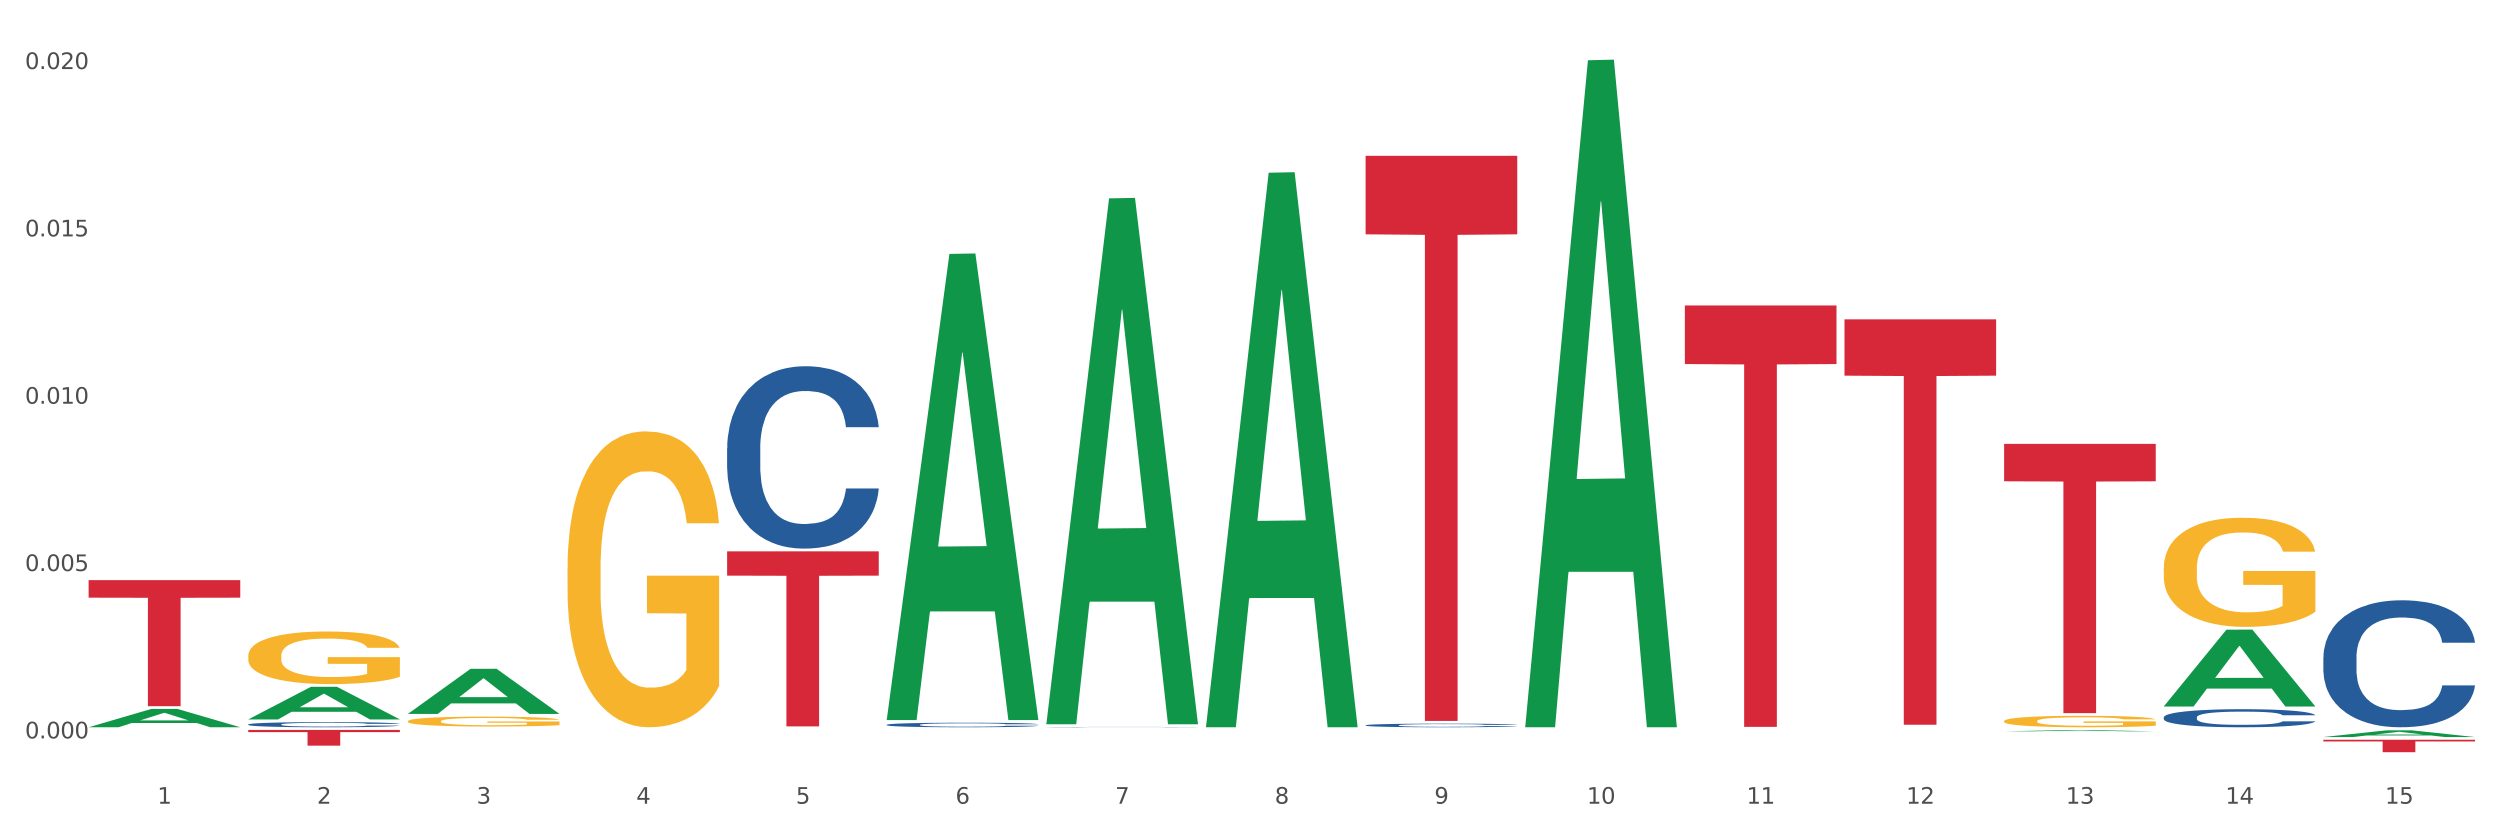 <?xml version="1.0" encoding="utf-8" standalone="no"?>
<!DOCTYPE svg PUBLIC "-//W3C//DTD SVG 1.1//EN"
  "http://www.w3.org/Graphics/SVG/1.1/DTD/svg11.dtd">
<svg xmlns:xlink="http://www.w3.org/1999/xlink" width="1080pt" height="360pt" viewBox="0 0 1080 360" xmlns="http://www.w3.org/2000/svg" version="1.1">
 <rect x="0" y="0" width="1080" height="360" fill="#333333" stroke="none"/>
 <defs>
  <style type="text/css">*{stroke-linejoin: round; stroke-linecap: butt}</style>
 </defs>
 <g id="figure_1">
  <g id="patch_1">
   <path d="M 0 360 
L 1080 360 
L 1080 0 
L 0 0 
z
" style="fill: #ffffff; stroke: #ffffff; stroke-linejoin: miter"/>
  </g>
  <g id="axes_1">
   <g id="matplotlib.axis_1">
    <g id="xtick_1">
     <g id="text_1">
      <!-- 1 -->
      <g style="fill: #4d4d4d" transform="translate(67.984 347.204) scale(0.096 -0.096)">
       <defs>
        <path id="DejaVuSans-31" d="M 794 531 
L 1825 531 
L 1825 4091 
L 703 3866 
L 703 4441 
L 1819 4666 
L 2450 4666 
L 2450 531 
L 3481 531 
L 3481 0 
L 794 0 
L 794 531 
z
" transform="scale(0.016)"/>
       </defs>
       <use xlink:href="#DejaVuSans-31"/>
      </g>
     </g>
    </g>
    <g id="xtick_2">
     <g id="text_2">
      <!-- 2 -->
      <g style="fill: #4d4d4d" transform="translate(136.942 347.204) scale(0.096 -0.096)">
       <defs>
        <path id="DejaVuSans-32" d="M 1228 531 
L 3431 531 
L 3431 0 
L 469 0 
L 469 531 
Q 828 903 1448 1529 
Q 2069 2156 2228 2338 
Q 2531 2678 2651 2914 
Q 2772 3150 2772 3378 
Q 2772 3750 2511 3984 
Q 2250 4219 1831 4219 
Q 1534 4219 1204 4116 
Q 875 4013 500 3803 
L 500 4441 
Q 881 4594 1212 4672 
Q 1544 4750 1819 4750 
Q 2544 4750 2975 4387 
Q 3406 4025 3406 3419 
Q 3406 3131 3298 2873 
Q 3191 2616 2906 2266 
Q 2828 2175 2409 1742 
Q 1991 1309 1228 531 
z
" transform="scale(0.016)"/>
       </defs>
       <use xlink:href="#DejaVuSans-32"/>
      </g>
     </g>
    </g>
    <g id="xtick_3">
     <g id="text_3">
      <!-- 3 -->
      <g style="fill: #4d4d4d" transform="translate(205.899 347.204) scale(0.096 -0.096)">
       <defs>
        <path id="DejaVuSans-33" d="M 2597 2516 
Q 3050 2419 3304 2112 
Q 3559 1806 3559 1356 
Q 3559 666 3084 287 
Q 2609 -91 1734 -91 
Q 1441 -91 1130 -33 
Q 819 25 488 141 
L 488 750 
Q 750 597 1062 519 
Q 1375 441 1716 441 
Q 2309 441 2620 675 
Q 2931 909 2931 1356 
Q 2931 1769 2642 2001 
Q 2353 2234 1838 2234 
L 1294 2234 
L 1294 2753 
L 1863 2753 
Q 2328 2753 2575 2939 
Q 2822 3125 2822 3475 
Q 2822 3834 2567 4026 
Q 2313 4219 1838 4219 
Q 1578 4219 1281 4162 
Q 984 4106 628 3988 
L 628 4550 
Q 988 4650 1302 4700 
Q 1616 4750 1894 4750 
Q 2613 4750 3031 4423 
Q 3450 4097 3450 3541 
Q 3450 3153 3228 2886 
Q 3006 2619 2597 2516 
z
" transform="scale(0.016)"/>
       </defs>
       <use xlink:href="#DejaVuSans-33"/>
      </g>
     </g>
    </g>
    <g id="xtick_4">
     <g id="text_4">
      <!-- 4 -->
      <g style="fill: #4d4d4d" transform="translate(274.857 347.204) scale(0.096 -0.096)">
       <defs>
        <path id="DejaVuSans-34" d="M 2419 4116 
L 825 1625 
L 2419 1625 
L 2419 4116 
z
M 2253 4666 
L 3047 4666 
L 3047 1625 
L 3713 1625 
L 3713 1100 
L 3047 1100 
L 3047 0 
L 2419 0 
L 2419 1100 
L 313 1100 
L 313 1709 
L 2253 4666 
z
" transform="scale(0.016)"/>
       </defs>
       <use xlink:href="#DejaVuSans-34"/>
      </g>
     </g>
    </g>
    <g id="xtick_5">
     <g id="text_5">
      <!-- 5 -->
      <g style="fill: #4d4d4d" transform="translate(343.815 347.204) scale(0.096 -0.096)">
       <defs>
        <path id="DejaVuSans-35" d="M 691 4666 
L 3169 4666 
L 3169 4134 
L 1269 4134 
L 1269 2991 
Q 1406 3038 1543 3061 
Q 1681 3084 1819 3084 
Q 2600 3084 3056 2656 
Q 3513 2228 3513 1497 
Q 3513 744 3044 326 
Q 2575 -91 1722 -91 
Q 1428 -91 1123 -41 
Q 819 9 494 109 
L 494 744 
Q 775 591 1075 516 
Q 1375 441 1709 441 
Q 2250 441 2565 725 
Q 2881 1009 2881 1497 
Q 2881 1984 2565 2268 
Q 2250 2553 1709 2553 
Q 1456 2553 1204 2497 
Q 953 2441 691 2322 
L 691 4666 
z
" transform="scale(0.016)"/>
       </defs>
       <use xlink:href="#DejaVuSans-35"/>
      </g>
     </g>
    </g>
    <g id="xtick_6">
     <g id="text_6">
      <!-- 6 -->
      <g style="fill: #4d4d4d" transform="translate(412.772 347.204) scale(0.096 -0.096)">
       <defs>
        <path id="DejaVuSans-36" d="M 2113 2584 
Q 1688 2584 1439 2293 
Q 1191 2003 1191 1497 
Q 1191 994 1439 701 
Q 1688 409 2113 409 
Q 2538 409 2786 701 
Q 3034 994 3034 1497 
Q 3034 2003 2786 2293 
Q 2538 2584 2113 2584 
z
M 3366 4563 
L 3366 3988 
Q 3128 4100 2886 4159 
Q 2644 4219 2406 4219 
Q 1781 4219 1451 3797 
Q 1122 3375 1075 2522 
Q 1259 2794 1537 2939 
Q 1816 3084 2150 3084 
Q 2853 3084 3261 2657 
Q 3669 2231 3669 1497 
Q 3669 778 3244 343 
Q 2819 -91 2113 -91 
Q 1303 -91 875 529 
Q 447 1150 447 2328 
Q 447 3434 972 4092 
Q 1497 4750 2381 4750 
Q 2619 4750 2861 4703 
Q 3103 4656 3366 4563 
z
" transform="scale(0.016)"/>
       </defs>
       <use xlink:href="#DejaVuSans-36"/>
      </g>
     </g>
    </g>
    <g id="xtick_7">
     <g id="text_7">
      <!-- 7 -->
      <g style="fill: #4d4d4d" transform="translate(481.73 347.204) scale(0.096 -0.096)">
       <defs>
        <path id="DejaVuSans-37" d="M 525 4666 
L 3525 4666 
L 3525 4397 
L 1831 0 
L 1172 0 
L 2766 4134 
L 525 4134 
L 525 4666 
z
" transform="scale(0.016)"/>
       </defs>
       <use xlink:href="#DejaVuSans-37"/>
      </g>
     </g>
    </g>
    <g id="xtick_8">
     <g id="text_8">
      <!-- 8 -->
      <g style="fill: #4d4d4d" transform="translate(550.688 347.204) scale(0.096 -0.096)">
       <defs>
        <path id="DejaVuSans-38" d="M 2034 2216 
Q 1584 2216 1326 1975 
Q 1069 1734 1069 1313 
Q 1069 891 1326 650 
Q 1584 409 2034 409 
Q 2484 409 2743 651 
Q 3003 894 3003 1313 
Q 3003 1734 2745 1975 
Q 2488 2216 2034 2216 
z
M 1403 2484 
Q 997 2584 770 2862 
Q 544 3141 544 3541 
Q 544 4100 942 4425 
Q 1341 4750 2034 4750 
Q 2731 4750 3128 4425 
Q 3525 4100 3525 3541 
Q 3525 3141 3298 2862 
Q 3072 2584 2669 2484 
Q 3125 2378 3379 2068 
Q 3634 1759 3634 1313 
Q 3634 634 3220 271 
Q 2806 -91 2034 -91 
Q 1263 -91 848 271 
Q 434 634 434 1313 
Q 434 1759 690 2068 
Q 947 2378 1403 2484 
z
M 1172 3481 
Q 1172 3119 1398 2916 
Q 1625 2713 2034 2713 
Q 2441 2713 2670 2916 
Q 2900 3119 2900 3481 
Q 2900 3844 2670 4047 
Q 2441 4250 2034 4250 
Q 1625 4250 1398 4047 
Q 1172 3844 1172 3481 
z
" transform="scale(0.016)"/>
       </defs>
       <use xlink:href="#DejaVuSans-38"/>
      </g>
     </g>
    </g>
    <g id="xtick_9">
     <g id="text_9">
      <!-- 9 -->
      <g style="fill: #4d4d4d" transform="translate(619.645 347.204) scale(0.096 -0.096)">
       <defs>
        <path id="DejaVuSans-39" d="M 703 97 
L 703 672 
Q 941 559 1184 500 
Q 1428 441 1663 441 
Q 2288 441 2617 861 
Q 2947 1281 2994 2138 
Q 2813 1869 2534 1725 
Q 2256 1581 1919 1581 
Q 1219 1581 811 2004 
Q 403 2428 403 3163 
Q 403 3881 828 4315 
Q 1253 4750 1959 4750 
Q 2769 4750 3195 4129 
Q 3622 3509 3622 2328 
Q 3622 1225 3098 567 
Q 2575 -91 1691 -91 
Q 1453 -91 1209 -44 
Q 966 3 703 97 
z
M 1959 2075 
Q 2384 2075 2632 2365 
Q 2881 2656 2881 3163 
Q 2881 3666 2632 3958 
Q 2384 4250 1959 4250 
Q 1534 4250 1286 3958 
Q 1038 3666 1038 3163 
Q 1038 2656 1286 2365 
Q 1534 2075 1959 2075 
z
" transform="scale(0.016)"/>
       </defs>
       <use xlink:href="#DejaVuSans-39"/>
      </g>
     </g>
    </g>
    <g id="xtick_10">
     <g id="text_10">
      <!-- 10 -->
      <g style="fill: #4d4d4d" transform="translate(685.549 347.204) scale(0.096 -0.096)">
       <defs>
        <path id="DejaVuSans-30" d="M 2034 4250 
Q 1547 4250 1301 3770 
Q 1056 3291 1056 2328 
Q 1056 1369 1301 889 
Q 1547 409 2034 409 
Q 2525 409 2770 889 
Q 3016 1369 3016 2328 
Q 3016 3291 2770 3770 
Q 2525 4250 2034 4250 
z
M 2034 4750 
Q 2819 4750 3233 4129 
Q 3647 3509 3647 2328 
Q 3647 1150 3233 529 
Q 2819 -91 2034 -91 
Q 1250 -91 836 529 
Q 422 1150 422 2328 
Q 422 3509 836 4129 
Q 1250 4750 2034 4750 
z
" transform="scale(0.016)"/>
       </defs>
       <use xlink:href="#DejaVuSans-31"/>
       <use xlink:href="#DejaVuSans-30" transform="translate(63.623 0)"/>
      </g>
     </g>
    </g>
    <g id="xtick_11">
     <g id="text_11">
      <!-- 11 -->
      <g style="fill: #4d4d4d" transform="translate(754.506 347.204) scale(0.096 -0.096)">
       <use xlink:href="#DejaVuSans-31"/>
       <use xlink:href="#DejaVuSans-31" transform="translate(63.623 0)"/>
      </g>
     </g>
    </g>
    <g id="xtick_12">
     <g id="text_12">
      <!-- 12 -->
      <g style="fill: #4d4d4d" transform="translate(823.464 347.204) scale(0.096 -0.096)">
       <use xlink:href="#DejaVuSans-31"/>
       <use xlink:href="#DejaVuSans-32" transform="translate(63.623 0)"/>
      </g>
     </g>
    </g>
    <g id="xtick_13">
     <g id="text_13">
      <!-- 13 -->
      <g style="fill: #4d4d4d" transform="translate(892.422 347.204) scale(0.096 -0.096)">
       <use xlink:href="#DejaVuSans-31"/>
       <use xlink:href="#DejaVuSans-33" transform="translate(63.623 0)"/>
      </g>
     </g>
    </g>
    <g id="xtick_14">
     <g id="text_14">
      <!-- 14 -->
      <g style="fill: #4d4d4d" transform="translate(961.379 347.204) scale(0.096 -0.096)">
       <use xlink:href="#DejaVuSans-31"/>
       <use xlink:href="#DejaVuSans-34" transform="translate(63.623 0)"/>
      </g>
     </g>
    </g>
    <g id="xtick_15">
     <g id="text_15">
      <!-- 15 -->
      <g style="fill: #4d4d4d" transform="translate(1030.337 347.204) scale(0.096 -0.096)">
       <use xlink:href="#DejaVuSans-31"/>
       <use xlink:href="#DejaVuSans-35" transform="translate(63.623 0)"/>
      </g>
     </g>
    </g>
    <g id="xtick_16"/>
    <g id="xtick_17"/>
    <g id="xtick_18"/>
    <g id="xtick_19"/>
    <g id="xtick_20"/>
    <g id="xtick_21"/>
    <g id="xtick_22"/>
    <g id="xtick_23"/>
    <g id="xtick_24"/>
    <g id="xtick_25"/>
    <g id="xtick_26"/>
    <g id="xtick_27"/>
    <g id="xtick_28"/>
    <g id="xtick_29"/>
   </g>
   <g id="matplotlib.axis_2">
    <g id="ytick_1">
     <g id="text_16">
      <!-- 0.000 -->
      <g style="fill: #4d4d4d" transform="translate(10.8 318.984) scale(0.096 -0.096)">
       <defs>
        <path id="DejaVuSans-2e" d="M 684 794 
L 1344 794 
L 1344 0 
L 684 0 
L 684 794 
z
" transform="scale(0.016)"/>
       </defs>
       <use xlink:href="#DejaVuSans-30"/>
       <use xlink:href="#DejaVuSans-2e" transform="translate(63.623 0)"/>
       <use xlink:href="#DejaVuSans-30" transform="translate(95.41 0)"/>
       <use xlink:href="#DejaVuSans-30" transform="translate(159.033 0)"/>
       <use xlink:href="#DejaVuSans-30" transform="translate(222.656 0)"/>
      </g>
     </g>
    </g>
    <g id="ytick_2">
     <g id="text_17">
      <!-- 0.005 -->
      <g style="fill: #4d4d4d" transform="translate(10.8 246.695) scale(0.096 -0.096)">
       <use xlink:href="#DejaVuSans-30"/>
       <use xlink:href="#DejaVuSans-2e" transform="translate(63.623 0)"/>
       <use xlink:href="#DejaVuSans-30" transform="translate(95.41 0)"/>
       <use xlink:href="#DejaVuSans-30" transform="translate(159.033 0)"/>
       <use xlink:href="#DejaVuSans-35" transform="translate(222.656 0)"/>
      </g>
     </g>
    </g>
    <g id="ytick_3">
     <g id="text_18">
      <!-- 0.010 -->
      <g style="fill: #4d4d4d" transform="translate(10.8 174.406) scale(0.096 -0.096)">
       <use xlink:href="#DejaVuSans-30"/>
       <use xlink:href="#DejaVuSans-2e" transform="translate(63.623 0)"/>
       <use xlink:href="#DejaVuSans-30" transform="translate(95.41 0)"/>
       <use xlink:href="#DejaVuSans-31" transform="translate(159.033 0)"/>
       <use xlink:href="#DejaVuSans-30" transform="translate(222.656 0)"/>
      </g>
     </g>
    </g>
    <g id="ytick_4">
     <g id="text_19">
      <!-- 0.015 -->
      <g style="fill: #4d4d4d" transform="translate(10.8 102.117) scale(0.096 -0.096)">
       <use xlink:href="#DejaVuSans-30"/>
       <use xlink:href="#DejaVuSans-2e" transform="translate(63.623 0)"/>
       <use xlink:href="#DejaVuSans-30" transform="translate(95.41 0)"/>
       <use xlink:href="#DejaVuSans-31" transform="translate(159.033 0)"/>
       <use xlink:href="#DejaVuSans-35" transform="translate(222.656 0)"/>
      </g>
     </g>
    </g>
    <g id="ytick_5">
     <g id="text_20">
      <!-- 0.020 -->
      <g style="fill: #4d4d4d" transform="translate(10.8 29.828) scale(0.096 -0.096)">
       <use xlink:href="#DejaVuSans-30"/>
       <use xlink:href="#DejaVuSans-2e" transform="translate(63.623 0)"/>
       <use xlink:href="#DejaVuSans-30" transform="translate(95.41 0)"/>
       <use xlink:href="#DejaVuSans-32" transform="translate(159.033 0)"/>
       <use xlink:href="#DejaVuSans-30" transform="translate(222.656 0)"/>
      </g>
     </g>
    </g>
    <g id="ytick_6"/>
    <g id="ytick_7"/>
    <g id="ytick_8"/>
    <g id="ytick_9"/>
   </g>
   <g id="PolyCollection_1">
    <path d="M 38.283 314.164 
L 38.351 314.156 
L 65.365 306.251 
L 76.576 306.244 
L 103.793 314.179 
L 90.826 314.179 
L 84.95 312.331 
L 57.058 312.331 
L 56.855 312.361 
L 51.182 314.179 
L 38.283 314.179 
L 38.283 314.164 
L 60.57 311.228 
L 81.438 311.221 
L 71.105 307.935 
L 70.97 307.92 
L 70.835 307.943 
L 60.502 311.221 
L 60.57 311.228 
L 38.283 314.164 
z
" clip-path="url(#pe7b2067b74)" style="fill: #109648"/>
    <path d="M 245.156 245.421 
L 245.233 245.305 
L 245.233 241.102 
L 245.388 237.483 
L 246.161 228.728 
L 247.322 221.49 
L 248.172 217.638 
L 249.023 214.486 
L 250.029 211.334 
L 251.266 208.066 
L 253.509 203.28 
L 254.901 200.828 
L 256.603 198.26 
L 259.697 194.524 
L 261.939 192.423 
L 264.26 190.672 
L 268.05 188.571 
L 270.525 187.637 
L 273.154 186.937 
L 276.325 186.47 
L 278.723 186.353 
L 283.982 186.703 
L 288.468 187.754 
L 290.634 188.571 
L 293.418 189.972 
L 294.888 190.906 
L 297.285 192.773 
L 299.76 195.225 
L 301.462 197.326 
L 304.014 201.295 
L 305.948 205.264 
L 307.727 210.167 
L 308.655 213.552 
L 309.351 216.704 
L 309.97 220.323 
L 310.588 226.043 
L 296.667 226.043 
L 296.125 221.957 
L 295.274 218.105 
L 294.037 214.37 
L 292.954 212.035 
L 291.098 209.116 
L 289.396 207.249 
L 287.617 205.848 
L 285.452 204.68 
L 283.75 204.097 
L 281.353 203.63 
L 276.635 203.747 
L 273.464 204.68 
L 271.298 205.848 
L 269.906 206.898 
L 268.668 208.066 
L 267.276 209.7 
L 265.652 212.152 
L 264.492 214.37 
L 263.332 217.171 
L 262.404 219.973 
L 261.553 223.241 
L 260.857 226.744 
L 260.315 230.362 
L 259.851 234.798 
L 259.464 242.153 
L 259.464 258.145 
L 259.619 261.764 
L 260.006 266.55 
L 260.47 270.169 
L 261.243 274.488 
L 261.939 277.407 
L 263.254 281.609 
L 264.724 285.111 
L 265.884 287.329 
L 267.044 289.197 
L 269.055 291.765 
L 271.298 293.867 
L 273.232 295.151 
L 275.861 296.318 
L 277.64 296.785 
L 279.187 297.018 
L 282.977 297.018 
L 285.684 296.668 
L 288.7 295.851 
L 291.021 294.8 
L 292.954 293.516 
L 295.12 291.415 
L 296.512 289.431 
L 296.512 265.033 
L 279.496 264.916 
L 279.496 248.69 
L 310.666 248.69 
L 310.666 296.318 
L 309.351 298.769 
L 307.881 300.987 
L 306.335 302.972 
L 304.014 305.423 
L 301.23 307.758 
L 298.755 309.392 
L 296.125 310.793 
L 293.031 312.077 
L 289.01 313.245 
L 286.535 313.712 
L 283.441 314.062 
L 279.806 314.179 
L 276.635 313.945 
L 273.541 313.361 
L 270.293 312.311 
L 267.121 310.793 
L 264.724 309.276 
L 262.326 307.408 
L 259.774 304.956 
L 257.763 302.622 
L 256.216 300.521 
L 254.515 297.836 
L 252.658 294.334 
L 251.266 291.182 
L 250.029 287.913 
L 248.714 283.711 
L 247.786 280.092 
L 246.858 275.539 
L 246.316 272.154 
L 245.697 266.901 
L 245.233 259.546 
L 245.156 245.421 
z
" clip-path="url(#pe7b2067b74)" style="fill: #f7b32b"/>
    <path d="M 865.775 311.513 
L 865.852 311.508 
L 865.852 311.346 
L 866.007 311.205 
L 866.78 310.866 
L 867.941 310.585 
L 868.791 310.436 
L 869.642 310.314 
L 870.648 310.191 
L 871.885 310.065 
L 874.128 309.879 
L 875.52 309.784 
L 877.222 309.685 
L 880.315 309.54 
L 882.558 309.458 
L 884.879 309.39 
L 888.669 309.309 
L 891.144 309.273 
L 893.773 309.246 
L 896.944 309.228 
L 899.342 309.223 
L 904.601 309.237 
L 909.087 309.277 
L 911.253 309.309 
L 914.037 309.363 
L 915.507 309.399 
L 917.904 309.472 
L 920.379 309.567 
L 922.081 309.648 
L 924.633 309.802 
L 926.567 309.956 
L 928.346 310.146 
L 929.274 310.277 
L 929.97 310.4 
L 930.589 310.54 
L 931.207 310.762 
L 917.286 310.762 
L 916.744 310.603 
L 915.893 310.454 
L 914.656 310.309 
L 913.573 310.219 
L 911.717 310.105 
L 910.015 310.033 
L 908.236 309.979 
L 906.071 309.934 
L 904.369 309.911 
L 901.972 309.893 
L 897.254 309.897 
L 894.083 309.934 
L 891.917 309.979 
L 890.525 310.02 
L 889.287 310.065 
L 887.895 310.128 
L 886.271 310.223 
L 885.111 310.309 
L 883.951 310.418 
L 883.022 310.526 
L 882.172 310.653 
L 881.476 310.789 
L 880.934 310.929 
L 880.47 311.101 
L 880.083 311.386 
L 880.083 312.006 
L 880.238 312.147 
L 880.625 312.332 
L 881.089 312.472 
L 881.862 312.64 
L 882.558 312.753 
L 883.873 312.916 
L 885.343 313.052 
L 886.503 313.138 
L 887.663 313.21 
L 889.674 313.31 
L 891.917 313.391 
L 893.851 313.441 
L 896.48 313.486 
L 898.259 313.504 
L 899.806 313.513 
L 903.596 313.513 
L 906.303 313.5 
L 909.319 313.468 
L 911.639 313.427 
L 913.573 313.378 
L 915.739 313.296 
L 917.131 313.219 
L 917.131 312.273 
L 900.115 312.269 
L 900.115 311.64 
L 931.285 311.64 
L 931.285 313.486 
L 929.97 313.581 
L 928.5 313.667 
L 926.953 313.744 
L 924.633 313.839 
L 921.849 313.93 
L 919.374 313.993 
L 916.744 314.047 
L 913.65 314.097 
L 909.629 314.142 
L 907.154 314.161 
L 904.06 314.174 
L 900.425 314.179 
L 897.254 314.17 
L 894.16 314.147 
L 890.911 314.106 
L 887.74 314.047 
L 885.343 313.989 
L 882.945 313.916 
L 880.393 313.821 
L 878.382 313.731 
L 876.835 313.649 
L 875.133 313.545 
L 873.277 313.409 
L 871.885 313.287 
L 870.648 313.16 
L 869.333 312.997 
L 868.405 312.857 
L 867.476 312.681 
L 866.935 312.549 
L 866.316 312.346 
L 865.852 312.061 
L 865.775 311.513 
z
" clip-path="url(#pe7b2067b74)" style="fill: #f7b32b"/>
    <path d="M 1003.69 319.563 
L 1069.2 319.563 
L 1069.2 320.312 
L 1043.431 320.317 
L 1043.431 324.95 
L 1029.304 324.95 
L 1029.304 320.317 
L 1003.69 320.312 
L 1003.69 319.568 
L 1003.69 319.563 
z
" clip-path="url(#pe7b2067b74)" style="fill: #d62839"/>
    <path d="M 865.775 191.75 
L 931.285 191.75 
L 931.285 207.914 
L 905.515 208.023 
L 905.515 308.065 
L 891.389 308.065 
L 891.389 208.023 
L 865.775 207.914 
L 865.775 191.859 
L 865.775 191.75 
z
" clip-path="url(#pe7b2067b74)" style="fill: #d62839"/>
    <path d="M 796.817 137.946 
L 862.327 137.946 
L 862.327 162.283 
L 836.558 162.447 
L 836.558 313.075 
L 822.431 313.075 
L 822.431 162.447 
L 796.817 162.283 
L 796.817 138.11 
L 796.817 137.946 
z
" clip-path="url(#pe7b2067b74)" style="fill: #d62839"/>
    <path d="M 727.86 131.97 
L 793.369 131.97 
L 793.369 157.267 
L 767.6 157.438 
L 767.6 314.01 
L 753.474 314.01 
L 753.474 157.438 
L 727.86 157.267 
L 727.86 132.14 
L 727.86 131.97 
z
" clip-path="url(#pe7b2067b74)" style="fill: #d62839"/>
    <path d="M 589.944 67.301 
L 655.454 67.301 
L 655.454 101.23 
L 629.685 101.459 
L 629.685 311.451 
L 615.558 311.451 
L 615.558 101.459 
L 589.944 101.23 
L 589.944 67.53 
L 589.944 67.301 
z
" clip-path="url(#pe7b2067b74)" style="fill: #d62839"/>
    <path d="M 314.114 238.162 
L 379.623 238.162 
L 379.623 248.672 
L 353.854 248.743 
L 353.854 313.796 
L 339.728 313.796 
L 339.728 248.743 
L 314.114 248.672 
L 314.114 238.233 
L 314.114 238.162 
z
" clip-path="url(#pe7b2067b74)" style="fill: #d62839"/>
    <path d="M 107.241 315.337 
L 172.75 315.337 
L 172.75 316.28 
L 146.981 316.286 
L 146.981 322.123 
L 132.855 322.123 
L 132.855 316.286 
L 107.241 316.28 
L 107.241 315.343 
L 107.241 315.337 
z
" clip-path="url(#pe7b2067b74)" style="fill: #d62839"/>
    <path d="M 38.283 250.63 
L 103.793 250.63 
L 103.793 258.197 
L 78.024 258.248 
L 78.024 305.085 
L 63.897 305.085 
L 63.897 258.248 
L 38.283 258.197 
L 38.283 250.681 
L 38.283 250.63 
z
" clip-path="url(#pe7b2067b74)" style="fill: #d62839"/>
    <path d="M 107.241 312.954 
L 107.318 312.952 
L 107.318 312.895 
L 107.55 312.818 
L 108.402 312.676 
L 109.486 312.568 
L 111.345 312.442 
L 112.351 312.39 
L 113.668 312.331 
L 116.378 312.235 
L 119.475 312.154 
L 121.644 312.109 
L 123.27 312.081 
L 126.909 312.03 
L 129 312.008 
L 131.168 311.989 
L 133.026 311.977 
L 136.124 311.963 
L 138.602 311.957 
L 141.467 311.955 
L 143.867 311.957 
L 147.042 311.965 
L 151.688 311.989 
L 153.469 312.004 
L 155.87 312.028 
L 158.348 312.061 
L 160.361 312.093 
L 162.684 312.14 
L 165.084 312.201 
L 167.407 312.278 
L 169.034 312.349 
L 170.35 312.424 
L 171.511 312.515 
L 172.363 312.615 
L 172.75 312.698 
L 158.58 312.698 
L 158.193 312.623 
L 157.418 312.542 
L 156.644 312.487 
L 155.792 312.442 
L 154.476 312.392 
L 153.314 312.359 
L 151.378 312.32 
L 149.597 312.296 
L 148.126 312.282 
L 146.345 312.27 
L 142.551 312.258 
L 139.841 312.258 
L 138.137 312.262 
L 136.046 312.272 
L 134.265 312.286 
L 132.175 312.31 
L 130.549 312.337 
L 128.922 312.371 
L 127.993 312.396 
L 126.599 312.44 
L 125.67 312.477 
L 124.431 312.54 
L 123.734 312.584 
L 122.495 312.7 
L 121.953 312.786 
L 121.721 312.844 
L 121.566 312.909 
L 121.566 313.226 
L 122.031 313.368 
L 122.418 313.429 
L 123.037 313.498 
L 124.199 313.588 
L 125.902 313.675 
L 127.683 313.738 
L 129.155 313.777 
L 130.549 313.805 
L 131.942 313.827 
L 133.646 313.848 
L 135.04 313.86 
L 137.13 313.872 
L 139.608 313.878 
L 141.544 313.878 
L 145.493 313.868 
L 147.274 313.858 
L 148.978 313.844 
L 150.836 313.821 
L 152.308 313.797 
L 153.159 313.779 
L 154.553 313.74 
L 155.637 313.699 
L 156.567 313.653 
L 157.186 313.612 
L 157.883 313.551 
L 158.425 313.482 
L 158.58 313.446 
L 172.75 313.446 
L 172.441 313.519 
L 171.899 313.59 
L 170.815 313.685 
L 169.963 313.74 
L 168.646 313.807 
L 167.253 313.864 
L 165.317 313.927 
L 163.536 313.974 
L 161.677 314.014 
L 159.664 314.051 
L 156.025 314.101 
L 154.708 314.116 
L 151.92 314.14 
L 149.752 314.154 
L 146.577 314.168 
L 143.325 314.177 
L 139.918 314.179 
L 136.898 314.175 
L 133.568 314.162 
L 131.478 314.15 
L 129.155 314.132 
L 126.444 314.103 
L 123.889 314.069 
L 121.489 314.028 
L 119.243 313.982 
L 117.152 313.929 
L 114.442 313.842 
L 112.429 313.756 
L 110.958 313.677 
L 109.951 313.61 
L 108.944 313.525 
L 108.402 313.466 
L 107.55 313.324 
L 107.241 313.192 
L 107.241 312.954 
z
" clip-path="url(#pe7b2067b74)" style="fill: #255c99"/>
    <path d="M 314.114 193.614 
L 314.191 193.542 
L 314.191 191.527 
L 314.423 188.793 
L 315.275 183.756 
L 316.359 179.942 
L 318.218 175.481 
L 319.224 173.61 
L 320.541 171.523 
L 323.251 168.141 
L 326.348 165.263 
L 328.516 163.68 
L 330.143 162.673 
L 333.782 160.874 
L 335.873 160.082 
L 338.041 159.435 
L 339.899 159.003 
L 342.997 158.499 
L 345.475 158.283 
L 348.34 158.211 
L 350.74 158.283 
L 353.915 158.571 
L 358.561 159.435 
L 360.342 159.938 
L 362.743 160.802 
L 365.221 161.953 
L 367.234 163.104 
L 369.557 164.759 
L 371.957 166.918 
L 374.28 169.652 
L 375.907 172.171 
L 377.223 174.833 
L 378.384 178.071 
L 379.236 181.597 
L 379.623 184.547 
L 365.453 184.547 
L 365.066 181.885 
L 364.291 179.007 
L 363.517 177.064 
L 362.665 175.481 
L 361.349 173.682 
L 360.187 172.531 
L 358.251 171.163 
L 356.47 170.3 
L 354.999 169.796 
L 353.218 169.365 
L 349.424 168.933 
L 346.714 168.933 
L 345.01 169.077 
L 342.919 169.436 
L 341.138 169.94 
L 339.048 170.804 
L 337.421 171.739 
L 335.795 172.962 
L 334.866 173.826 
L 333.472 175.409 
L 332.543 176.704 
L 331.304 178.935 
L 330.607 180.518 
L 329.368 184.619 
L 328.826 187.641 
L 328.594 189.728 
L 328.439 192.031 
L 328.439 203.256 
L 328.904 208.293 
L 329.291 210.451 
L 329.91 212.898 
L 331.072 216.064 
L 332.775 219.158 
L 334.556 221.389 
L 336.028 222.756 
L 337.421 223.763 
L 338.815 224.555 
L 340.519 225.274 
L 341.913 225.706 
L 344.003 226.138 
L 346.481 226.354 
L 348.417 226.354 
L 352.366 225.994 
L 354.147 225.634 
L 355.851 225.131 
L 357.709 224.339 
L 359.181 223.476 
L 360.032 222.828 
L 361.426 221.461 
L 362.51 220.022 
L 363.44 218.367 
L 364.059 216.928 
L 364.756 214.769 
L 365.298 212.322 
L 365.453 211.027 
L 379.623 211.027 
L 379.314 213.618 
L 378.772 216.136 
L 377.688 219.518 
L 376.836 221.461 
L 375.519 223.835 
L 374.126 225.85 
L 372.19 228.081 
L 370.409 229.736 
L 368.55 231.175 
L 366.537 232.47 
L 362.898 234.269 
L 361.581 234.773 
L 358.793 235.636 
L 356.625 236.14 
L 353.45 236.644 
L 350.198 236.931 
L 346.791 237.003 
L 343.771 236.859 
L 340.441 236.428 
L 338.351 235.996 
L 336.028 235.348 
L 333.317 234.341 
L 330.762 233.118 
L 328.362 231.679 
L 326.116 230.024 
L 324.025 228.153 
L 321.315 225.059 
L 319.302 222.036 
L 317.831 219.23 
L 316.824 216.856 
L 315.817 213.833 
L 315.275 211.747 
L 314.423 206.71 
L 314.114 202.033 
L 314.114 193.614 
z
" clip-path="url(#pe7b2067b74)" style="fill: #255c99"/>
    <path d="M 383.071 313.097 
L 383.149 313.095 
L 383.149 313.045 
L 383.381 312.976 
L 384.233 312.851 
L 385.317 312.756 
L 387.175 312.644 
L 388.182 312.598 
L 389.498 312.546 
L 392.209 312.461 
L 395.306 312.39 
L 397.474 312.35 
L 399.1 312.325 
L 402.74 312.28 
L 404.83 312.26 
L 406.999 312.244 
L 408.857 312.234 
L 411.954 312.221 
L 414.432 312.216 
L 417.297 312.214 
L 419.698 312.216 
L 422.873 312.223 
L 427.519 312.244 
L 429.3 312.257 
L 431.7 312.278 
L 434.178 312.307 
L 436.192 312.336 
L 438.515 312.377 
L 440.915 312.431 
L 443.238 312.499 
L 444.864 312.562 
L 446.181 312.628 
L 447.342 312.709 
L 448.194 312.797 
L 448.581 312.871 
L 434.411 312.871 
L 434.023 312.804 
L 433.249 312.732 
L 432.475 312.684 
L 431.623 312.644 
L 430.306 312.6 
L 429.145 312.571 
L 427.209 312.537 
L 425.428 312.515 
L 423.957 312.503 
L 422.176 312.492 
L 418.382 312.481 
L 415.671 312.481 
L 413.968 312.485 
L 411.877 312.494 
L 410.096 312.506 
L 408.005 312.528 
L 406.379 312.551 
L 404.753 312.582 
L 403.824 312.603 
L 402.43 312.643 
L 401.501 312.675 
L 400.262 312.731 
L 399.565 312.77 
L 398.326 312.872 
L 397.784 312.948 
L 397.552 313 
L 397.397 313.057 
L 397.397 313.337 
L 397.861 313.463 
L 398.248 313.516 
L 398.868 313.578 
L 400.029 313.656 
L 401.733 313.734 
L 403.514 313.789 
L 404.985 313.823 
L 406.379 313.848 
L 407.773 313.868 
L 409.477 313.886 
L 410.87 313.897 
L 412.961 313.908 
L 415.439 313.913 
L 417.375 313.913 
L 421.324 313.904 
L 423.105 313.895 
L 424.809 313.883 
L 426.667 313.863 
L 428.138 313.841 
L 428.99 313.825 
L 430.384 313.791 
L 431.468 313.755 
L 432.397 313.714 
L 433.017 313.678 
L 433.714 313.624 
L 434.256 313.563 
L 434.411 313.531 
L 448.581 313.531 
L 448.271 313.595 
L 447.729 313.658 
L 446.645 313.743 
L 445.793 313.791 
L 444.477 313.85 
L 443.083 313.9 
L 441.147 313.956 
L 439.366 313.997 
L 437.508 314.033 
L 435.495 314.066 
L 431.855 314.11 
L 430.539 314.123 
L 427.751 314.145 
L 425.583 314.157 
L 422.408 314.17 
L 419.156 314.177 
L 415.749 314.179 
L 412.729 314.175 
L 409.399 314.164 
L 407.308 314.153 
L 404.985 314.137 
L 402.275 314.112 
L 399.72 314.082 
L 397.319 314.046 
L 395.074 314.005 
L 392.983 313.958 
L 390.273 313.881 
L 388.259 313.805 
L 386.788 313.735 
L 385.782 313.676 
L 384.775 313.601 
L 384.233 313.549 
L 383.381 313.423 
L 383.071 313.307 
L 383.071 313.097 
z
" clip-path="url(#pe7b2067b74)" style="fill: #255c99"/>
    <path d="M 452.029 314.104 
L 452.106 314.104 
L 452.106 314.101 
L 452.339 314.096 
L 453.19 314.087 
L 454.275 314.081 
L 456.133 314.073 
L 457.14 314.07 
L 458.456 314.066 
L 461.166 314.06 
L 464.264 314.056 
L 466.432 314.053 
L 468.058 314.051 
L 471.697 314.048 
L 473.788 314.047 
L 475.956 314.046 
L 477.815 314.045 
L 480.912 314.044 
L 483.39 314.044 
L 486.255 314.043 
L 488.656 314.044 
L 491.83 314.044 
L 496.476 314.046 
L 498.257 314.046 
L 500.658 314.048 
L 503.136 314.05 
L 505.149 314.052 
L 507.472 314.055 
L 509.873 314.058 
L 512.196 314.063 
L 513.822 314.067 
L 515.138 314.072 
L 516.3 314.077 
L 517.152 314.084 
L 517.539 314.089 
L 503.368 314.089 
L 502.981 314.084 
L 502.207 314.079 
L 501.432 314.076 
L 500.581 314.073 
L 499.264 314.07 
L 498.103 314.068 
L 496.167 314.066 
L 494.386 314.064 
L 492.914 314.063 
L 491.133 314.063 
L 487.339 314.062 
L 484.629 314.062 
L 482.925 314.062 
L 480.835 314.063 
L 479.054 314.064 
L 476.963 314.065 
L 475.337 314.067 
L 473.711 314.069 
L 472.781 314.07 
L 471.388 314.073 
L 470.458 314.075 
L 469.219 314.079 
L 468.523 314.082 
L 467.284 314.089 
L 466.742 314.094 
L 466.509 314.097 
L 466.354 314.101 
L 466.354 314.121 
L 466.819 314.129 
L 467.206 314.133 
L 467.826 314.137 
L 468.987 314.143 
L 470.691 314.148 
L 472.472 314.152 
L 473.943 314.154 
L 475.337 314.156 
L 476.731 314.157 
L 478.434 314.158 
L 479.828 314.159 
L 481.919 314.16 
L 484.397 314.16 
L 486.333 314.16 
L 490.282 314.16 
L 492.063 314.159 
L 493.766 314.158 
L 495.625 314.157 
L 497.096 314.155 
L 497.948 314.154 
L 499.342 314.152 
L 500.426 314.149 
L 501.355 314.147 
L 501.974 314.144 
L 502.671 314.14 
L 503.213 314.136 
L 503.368 314.134 
L 517.539 314.134 
L 517.229 314.138 
L 516.687 314.143 
L 515.603 314.149 
L 514.751 314.152 
L 513.435 314.156 
L 512.041 314.159 
L 510.105 314.163 
L 508.324 314.166 
L 506.466 314.169 
L 504.452 314.171 
L 500.813 314.174 
L 499.496 314.175 
L 496.709 314.176 
L 494.541 314.177 
L 491.366 314.178 
L 488.114 314.178 
L 484.706 314.179 
L 481.686 314.178 
L 478.357 314.178 
L 476.266 314.177 
L 473.943 314.176 
L 471.233 314.174 
L 468.677 314.172 
L 466.277 314.169 
L 464.031 314.167 
L 461.941 314.163 
L 459.23 314.158 
L 457.217 314.153 
L 455.746 314.148 
L 454.739 314.144 
L 453.733 314.139 
L 453.19 314.135 
L 452.339 314.127 
L 452.029 314.119 
L 452.029 314.104 
z
" clip-path="url(#pe7b2067b74)" style="fill: #255c99"/>
    <path d="M 589.944 313.315 
L 590.022 313.313 
L 590.022 313.273 
L 590.254 313.218 
L 591.106 313.118 
L 592.19 313.042 
L 594.048 312.953 
L 595.055 312.916 
L 596.371 312.875 
L 599.082 312.807 
L 602.179 312.75 
L 604.347 312.718 
L 605.973 312.698 
L 609.613 312.662 
L 611.703 312.647 
L 613.872 312.634 
L 615.73 312.625 
L 618.827 312.615 
L 621.305 312.611 
L 624.17 312.609 
L 626.571 312.611 
L 629.746 312.617 
L 634.392 312.634 
L 636.173 312.644 
L 638.573 312.661 
L 641.051 312.684 
L 643.064 312.707 
L 645.388 312.74 
L 647.788 312.783 
L 650.111 312.837 
L 651.737 312.887 
L 653.054 312.94 
L 654.215 313.005 
L 655.067 313.075 
L 655.454 313.134 
L 641.283 313.134 
L 640.896 313.081 
L 640.122 313.024 
L 639.348 312.985 
L 638.496 312.953 
L 637.179 312.918 
L 636.018 312.895 
L 634.082 312.867 
L 632.301 312.85 
L 630.83 312.84 
L 629.049 312.832 
L 625.255 312.823 
L 622.544 312.823 
L 620.841 312.826 
L 618.75 312.833 
L 616.969 312.843 
L 614.878 312.86 
L 613.252 312.879 
L 611.626 312.903 
L 610.697 312.92 
L 609.303 312.952 
L 608.374 312.978 
L 607.135 313.022 
L 606.438 313.054 
L 605.199 313.135 
L 604.657 313.196 
L 604.425 313.237 
L 604.27 313.283 
L 604.27 313.507 
L 604.734 313.607 
L 605.121 313.65 
L 605.741 313.699 
L 606.902 313.762 
L 608.606 313.823 
L 610.387 313.868 
L 611.858 313.895 
L 613.252 313.915 
L 614.646 313.931 
L 616.35 313.945 
L 617.743 313.954 
L 619.834 313.962 
L 622.312 313.967 
L 624.248 313.967 
L 628.197 313.959 
L 629.978 313.952 
L 631.682 313.942 
L 633.54 313.926 
L 635.011 313.909 
L 635.863 313.896 
L 637.257 313.869 
L 638.341 313.84 
L 639.27 313.807 
L 639.89 313.779 
L 640.587 313.736 
L 641.129 313.687 
L 641.283 313.661 
L 655.454 313.661 
L 655.144 313.713 
L 654.602 313.763 
L 653.518 313.83 
L 652.666 313.869 
L 651.35 313.916 
L 649.956 313.956 
L 648.02 314.001 
L 646.239 314.034 
L 644.381 314.063 
L 642.368 314.088 
L 638.728 314.124 
L 637.412 314.134 
L 634.624 314.151 
L 632.456 314.161 
L 629.281 314.171 
L 626.029 314.177 
L 622.622 314.179 
L 619.602 314.176 
L 616.272 314.167 
L 614.181 314.159 
L 611.858 314.146 
L 609.148 314.126 
L 606.593 314.101 
L 604.192 314.073 
L 601.947 314.04 
L 599.856 314.002 
L 597.146 313.941 
L 595.132 313.881 
L 593.661 313.825 
L 592.654 313.777 
L 591.648 313.717 
L 591.106 313.676 
L 590.254 313.575 
L 589.944 313.482 
L 589.944 313.315 
z
" clip-path="url(#pe7b2067b74)" style="fill: #255c99"/>
    <path d="M 934.733 309.88 
L 934.81 309.873 
L 934.81 309.673 
L 935.042 309.402 
L 935.894 308.903 
L 936.978 308.525 
L 938.837 308.083 
L 939.843 307.898 
L 941.16 307.691 
L 943.87 307.356 
L 946.967 307.071 
L 949.135 306.914 
L 950.762 306.814 
L 954.401 306.636 
L 956.492 306.557 
L 958.66 306.493 
L 960.518 306.451 
L 963.616 306.401 
L 966.094 306.379 
L 968.959 306.372 
L 971.359 306.379 
L 974.534 306.408 
L 979.18 306.493 
L 980.961 306.543 
L 983.362 306.629 
L 985.839 306.743 
L 987.853 306.857 
L 990.176 307.021 
L 992.576 307.235 
L 994.899 307.506 
L 996.525 307.755 
L 997.842 308.019 
L 999.003 308.34 
L 999.855 308.689 
L 1000.242 308.981 
L 986.072 308.981 
L 985.685 308.718 
L 984.91 308.432 
L 984.136 308.24 
L 983.284 308.083 
L 981.968 307.905 
L 980.806 307.791 
L 978.87 307.655 
L 977.089 307.57 
L 975.618 307.52 
L 973.837 307.477 
L 970.043 307.434 
L 967.333 307.434 
L 965.629 307.449 
L 963.538 307.484 
L 961.757 307.534 
L 959.667 307.62 
L 958.04 307.712 
L 956.414 307.834 
L 955.485 307.919 
L 954.091 308.076 
L 953.162 308.204 
L 951.923 308.425 
L 951.226 308.582 
L 949.987 308.989 
L 949.445 309.288 
L 949.213 309.495 
L 949.058 309.723 
L 949.058 310.835 
L 949.523 311.334 
L 949.91 311.548 
L 950.529 311.79 
L 951.691 312.104 
L 953.394 312.411 
L 955.175 312.632 
L 956.647 312.767 
L 958.04 312.867 
L 959.434 312.945 
L 961.138 313.017 
L 962.532 313.059 
L 964.622 313.102 
L 967.1 313.123 
L 969.036 313.123 
L 972.985 313.088 
L 974.766 313.052 
L 976.47 313.002 
L 978.328 312.924 
L 979.8 312.838 
L 980.651 312.774 
L 982.045 312.639 
L 983.129 312.496 
L 984.058 312.332 
L 984.678 312.19 
L 985.375 311.976 
L 985.917 311.733 
L 986.072 311.605 
L 1000.242 311.605 
L 999.933 311.862 
L 999.391 312.111 
L 998.306 312.446 
L 997.455 312.639 
L 996.138 312.874 
L 994.744 313.074 
L 992.809 313.295 
L 991.028 313.459 
L 989.169 313.601 
L 987.156 313.729 
L 983.516 313.908 
L 982.2 313.958 
L 979.412 314.043 
L 977.244 314.093 
L 974.069 314.143 
L 970.817 314.171 
L 967.41 314.179 
L 964.39 314.164 
L 961.06 314.122 
L 958.97 314.079 
L 956.647 314.015 
L 953.936 313.915 
L 951.381 313.794 
L 948.981 313.651 
L 946.735 313.487 
L 944.644 313.302 
L 941.934 312.995 
L 939.921 312.696 
L 938.449 312.418 
L 937.443 312.182 
L 936.436 311.883 
L 935.894 311.676 
L 935.042 311.177 
L 934.733 310.714 
L 934.733 309.88 
z
" clip-path="url(#pe7b2067b74)" style="fill: #255c99"/>
    <path d="M 1003.69 283.969 
L 1003.768 283.919 
L 1003.768 282.516 
L 1004 280.613 
L 1004.852 277.106 
L 1005.936 274.451 
L 1007.794 271.344 
L 1008.801 270.042 
L 1010.117 268.589 
L 1012.828 266.234 
L 1015.925 264.231 
L 1018.093 263.128 
L 1019.719 262.427 
L 1023.359 261.175 
L 1025.449 260.623 
L 1027.618 260.173 
L 1029.476 259.872 
L 1032.573 259.521 
L 1035.051 259.371 
L 1037.916 259.321 
L 1040.317 259.371 
L 1043.492 259.571 
L 1048.138 260.173 
L 1049.919 260.523 
L 1052.319 261.124 
L 1054.797 261.926 
L 1056.81 262.728 
L 1059.133 263.88 
L 1061.534 265.383 
L 1063.857 267.287 
L 1065.483 269.04 
L 1066.8 270.894 
L 1067.961 273.148 
L 1068.813 275.603 
L 1069.2 277.657 
L 1055.029 277.657 
L 1054.642 275.803 
L 1053.868 273.799 
L 1053.094 272.447 
L 1052.242 271.344 
L 1050.925 270.092 
L 1049.764 269.29 
L 1047.828 268.339 
L 1046.047 267.737 
L 1044.576 267.387 
L 1042.795 267.086 
L 1039 266.786 
L 1036.29 266.786 
L 1034.587 266.886 
L 1032.496 267.136 
L 1030.715 267.487 
L 1028.624 268.088 
L 1026.998 268.739 
L 1025.372 269.591 
L 1024.443 270.192 
L 1023.049 271.294 
L 1022.12 272.196 
L 1020.881 273.749 
L 1020.184 274.851 
L 1018.945 277.707 
L 1018.403 279.811 
L 1018.171 281.264 
L 1018.016 282.867 
L 1018.016 290.682 
L 1018.48 294.189 
L 1018.867 295.692 
L 1019.487 297.396 
L 1020.648 299.6 
L 1022.352 301.754 
L 1024.133 303.307 
L 1025.604 304.259 
L 1026.998 304.961 
L 1028.392 305.512 
L 1030.095 306.013 
L 1031.489 306.313 
L 1033.58 306.614 
L 1036.058 306.764 
L 1037.994 306.764 
L 1041.943 306.514 
L 1043.724 306.263 
L 1045.428 305.912 
L 1047.286 305.361 
L 1048.757 304.76 
L 1049.609 304.309 
L 1051.003 303.357 
L 1052.087 302.355 
L 1053.016 301.203 
L 1053.636 300.201 
L 1054.333 298.698 
L 1054.875 296.995 
L 1055.029 296.093 
L 1069.2 296.093 
L 1068.89 297.897 
L 1068.348 299.65 
L 1067.264 302.005 
L 1066.412 303.357 
L 1065.096 305.011 
L 1063.702 306.413 
L 1061.766 307.966 
L 1059.985 309.119 
L 1058.127 310.121 
L 1056.114 311.022 
L 1052.474 312.275 
L 1051.158 312.626 
L 1048.37 313.227 
L 1046.202 313.577 
L 1043.027 313.928 
L 1039.775 314.129 
L 1036.368 314.179 
L 1033.348 314.078 
L 1030.018 313.778 
L 1027.927 313.477 
L 1025.604 313.026 
L 1022.894 312.325 
L 1020.339 311.473 
L 1017.938 310.471 
L 1015.693 309.319 
L 1013.602 308.017 
L 1010.892 305.862 
L 1008.878 303.758 
L 1007.407 301.804 
L 1006.4 300.151 
L 1005.394 298.047 
L 1004.852 296.594 
L 1004 293.087 
L 1003.69 289.831 
L 1003.69 283.969 
z
" clip-path="url(#pe7b2067b74)" style="fill: #255c99"/>
    <path d="M 176.198 311.559 
L 176.276 311.555 
L 176.276 311.414 
L 176.43 311.293 
L 177.204 311.001 
L 178.364 310.758 
L 179.215 310.63 
L 180.065 310.524 
L 181.071 310.419 
L 182.308 310.31 
L 184.551 310.149 
L 185.944 310.067 
L 187.645 309.982 
L 190.739 309.857 
L 192.982 309.786 
L 195.302 309.728 
L 199.092 309.658 
L 201.567 309.626 
L 204.197 309.603 
L 207.368 309.587 
L 209.765 309.583 
L 215.025 309.595 
L 219.511 309.63 
L 221.676 309.658 
L 224.461 309.704 
L 225.93 309.736 
L 228.328 309.798 
L 230.803 309.88 
L 232.504 309.95 
L 235.057 310.083 
L 236.99 310.216 
L 238.769 310.38 
L 239.697 310.493 
L 240.393 310.598 
L 241.012 310.719 
L 241.631 310.911 
L 227.709 310.911 
L 227.168 310.774 
L 226.317 310.645 
L 225.079 310.52 
L 223.996 310.442 
L 222.14 310.345 
L 220.439 310.282 
L 218.66 310.235 
L 216.494 310.196 
L 214.793 310.177 
L 212.395 310.161 
L 207.677 310.165 
L 204.506 310.196 
L 202.34 310.235 
L 200.948 310.27 
L 199.711 310.31 
L 198.319 310.364 
L 196.694 310.446 
L 195.534 310.52 
L 194.374 310.614 
L 193.446 310.708 
L 192.595 310.817 
L 191.899 310.934 
L 191.358 311.055 
L 190.894 311.204 
L 190.507 311.45 
L 190.507 311.984 
L 190.662 312.105 
L 191.048 312.265 
L 191.512 312.387 
L 192.286 312.531 
L 192.982 312.629 
L 194.297 312.769 
L 195.766 312.886 
L 196.926 312.96 
L 198.086 313.023 
L 200.097 313.109 
L 202.34 313.179 
L 204.274 313.222 
L 206.904 313.261 
L 208.683 313.277 
L 210.229 313.284 
L 214.019 313.284 
L 216.726 313.273 
L 219.743 313.245 
L 222.063 313.21 
L 223.996 313.167 
L 226.162 313.097 
L 227.554 313.031 
L 227.554 312.215 
L 210.539 312.211 
L 210.539 311.668 
L 241.708 311.668 
L 241.708 313.261 
L 240.393 313.343 
L 238.924 313.417 
L 237.377 313.484 
L 235.057 313.566 
L 232.272 313.644 
L 229.797 313.698 
L 227.168 313.745 
L 224.074 313.788 
L 220.052 313.827 
L 217.577 313.843 
L 214.483 313.854 
L 210.848 313.858 
L 207.677 313.851 
L 204.583 313.831 
L 201.335 313.796 
L 198.164 313.745 
L 195.766 313.694 
L 193.369 313.632 
L 190.816 313.55 
L 188.805 313.472 
L 187.258 313.402 
L 185.557 313.312 
L 183.701 313.195 
L 182.308 313.089 
L 181.071 312.98 
L 179.756 312.839 
L 178.828 312.718 
L 177.9 312.566 
L 177.358 312.453 
L 176.74 312.277 
L 176.276 312.031 
L 176.198 311.559 
z
" clip-path="url(#pe7b2067b74)" style="fill: #f7b32b"/>
    <path d="M 107.241 283.307 
L 107.318 283.286 
L 107.318 282.539 
L 107.473 281.896 
L 108.246 280.34 
L 109.406 279.053 
L 110.257 278.368 
L 111.108 277.808 
L 112.113 277.248 
L 113.351 276.667 
L 115.594 275.816 
L 116.986 275.381 
L 118.687 274.924 
L 121.781 274.26 
L 124.024 273.887 
L 126.344 273.575 
L 130.134 273.202 
L 132.609 273.036 
L 135.239 272.911 
L 138.41 272.828 
L 140.808 272.808 
L 146.067 272.87 
L 150.553 273.057 
L 152.719 273.202 
L 155.503 273.451 
L 156.972 273.617 
L 159.37 273.949 
L 161.845 274.385 
L 163.547 274.758 
L 166.099 275.464 
L 168.032 276.169 
L 169.811 277.041 
L 170.74 277.642 
L 171.436 278.202 
L 172.054 278.846 
L 172.673 279.862 
L 158.751 279.862 
L 158.21 279.136 
L 157.359 278.451 
L 156.122 277.787 
L 155.039 277.372 
L 153.183 276.854 
L 151.481 276.522 
L 149.702 276.273 
L 147.537 276.065 
L 145.835 275.962 
L 143.437 275.879 
L 138.719 275.899 
L 135.548 276.065 
L 133.383 276.273 
L 131.991 276.46 
L 130.753 276.667 
L 129.361 276.958 
L 127.737 277.393 
L 126.576 277.787 
L 125.416 278.285 
L 124.488 278.783 
L 123.637 279.364 
L 122.941 279.987 
L 122.4 280.63 
L 121.936 281.419 
L 121.549 282.726 
L 121.549 285.568 
L 121.704 286.212 
L 122.091 287.062 
L 122.555 287.706 
L 123.328 288.473 
L 124.024 288.992 
L 125.339 289.739 
L 126.809 290.361 
L 127.969 290.756 
L 129.129 291.088 
L 131.14 291.544 
L 133.383 291.918 
L 135.316 292.146 
L 137.946 292.353 
L 139.725 292.436 
L 141.272 292.478 
L 145.062 292.478 
L 147.769 292.416 
L 150.785 292.27 
L 153.105 292.084 
L 155.039 291.855 
L 157.204 291.482 
L 158.597 291.129 
L 158.597 286.793 
L 141.581 286.772 
L 141.581 283.888 
L 172.75 283.888 
L 172.75 292.353 
L 171.436 292.789 
L 169.966 293.183 
L 168.419 293.536 
L 166.099 293.972 
L 163.315 294.387 
L 160.84 294.677 
L 158.21 294.926 
L 155.116 295.154 
L 151.094 295.362 
L 148.619 295.445 
L 145.526 295.507 
L 141.89 295.528 
L 138.719 295.486 
L 135.626 295.383 
L 132.377 295.196 
L 129.206 294.926 
L 126.809 294.656 
L 124.411 294.325 
L 121.859 293.889 
L 119.848 293.474 
L 118.301 293.1 
L 116.599 292.623 
L 114.743 292.001 
L 113.351 291.44 
L 112.113 290.859 
L 110.798 290.112 
L 109.87 289.469 
L 108.942 288.66 
L 108.401 288.058 
L 107.782 287.125 
L 107.318 285.817 
L 107.241 283.307 
z
" clip-path="url(#pe7b2067b74)" style="fill: #f7b32b"/>
    <path d="M 934.733 245.463 
L 934.81 245.419 
L 934.81 243.869 
L 934.965 242.534 
L 935.738 239.304 
L 936.898 236.634 
L 937.749 235.213 
L 938.6 234.05 
L 939.605 232.888 
L 940.843 231.682 
L 943.086 229.916 
L 944.478 229.012 
L 946.179 228.065 
L 949.273 226.686 
L 951.516 225.911 
L 953.836 225.265 
L 957.626 224.49 
L 960.101 224.146 
L 962.731 223.887 
L 965.902 223.715 
L 968.3 223.672 
L 973.559 223.801 
L 978.045 224.189 
L 980.21 224.49 
L 982.995 225.007 
L 984.464 225.351 
L 986.862 226.04 
L 989.337 226.945 
L 991.038 227.72 
L 993.591 229.184 
L 995.524 230.648 
L 997.303 232.457 
L 998.231 233.706 
L 998.928 234.869 
L 999.546 236.204 
L 1000.165 238.314 
L 986.243 238.314 
L 985.702 236.807 
L 984.851 235.385 
L 983.614 234.007 
L 982.531 233.146 
L 980.674 232.069 
L 978.973 231.38 
L 977.194 230.864 
L 975.028 230.433 
L 973.327 230.218 
L 970.929 230.045 
L 966.211 230.089 
L 963.04 230.433 
L 960.875 230.864 
L 959.482 231.251 
L 958.245 231.682 
L 956.853 232.285 
L 955.229 233.189 
L 954.068 234.007 
L 952.908 235.041 
L 951.98 236.074 
L 951.129 237.28 
L 950.433 238.572 
L 949.892 239.907 
L 949.428 241.544 
L 949.041 244.257 
L 949.041 250.157 
L 949.196 251.492 
L 949.582 253.257 
L 950.047 254.592 
L 950.82 256.186 
L 951.516 257.262 
L 952.831 258.812 
L 954.3 260.104 
L 955.461 260.923 
L 956.621 261.612 
L 958.632 262.559 
L 960.875 263.334 
L 962.808 263.808 
L 965.438 264.239 
L 967.217 264.411 
L 968.764 264.497 
L 972.553 264.497 
L 975.26 264.368 
L 978.277 264.066 
L 980.597 263.679 
L 982.531 263.205 
L 984.696 262.43 
L 986.089 261.698 
L 986.089 252.697 
L 969.073 252.654 
L 969.073 246.668 
L 1000.242 246.668 
L 1000.242 264.239 
L 998.928 265.143 
L 997.458 265.961 
L 995.911 266.693 
L 993.591 267.598 
L 990.806 268.459 
L 988.331 269.062 
L 985.702 269.579 
L 982.608 270.052 
L 978.586 270.483 
L 976.111 270.655 
L 973.017 270.784 
L 969.382 270.827 
L 966.211 270.741 
L 963.118 270.526 
L 959.869 270.138 
L 956.698 269.579 
L 954.3 269.019 
L 951.903 268.33 
L 949.35 267.425 
L 947.34 266.564 
L 945.793 265.789 
L 944.091 264.798 
L 942.235 263.506 
L 940.843 262.344 
L 939.605 261.138 
L 938.29 259.588 
L 937.362 258.253 
L 936.434 256.573 
L 935.893 255.324 
L 935.274 253.386 
L 934.81 250.673 
L 934.733 245.463 
z
" clip-path="url(#pe7b2067b74)" style="fill: #f7b32b"/>
    <path d="M 658.902 313.637 
L 658.969 313.366 
L 685.984 26.03 
L 697.195 25.759 
L 724.412 314.179 
L 711.445 314.179 
L 705.569 247.016 
L 677.677 247.016 
L 677.474 248.099 
L 671.801 314.179 
L 658.902 314.179 
L 658.902 313.637 
L 681.189 206.935 
L 702.057 206.665 
L 691.724 87.235 
L 691.589 86.693 
L 691.454 87.506 
L 681.121 206.665 
L 681.189 206.935 
L 658.902 313.637 
z
" clip-path="url(#pe7b2067b74)" style="fill: #109648"/>
    <path d="M 107.241 310.77 
L 107.308 310.757 
L 134.323 296.7 
L 145.533 296.686 
L 172.75 310.797 
L 159.784 310.797 
L 153.908 307.511 
L 126.016 307.511 
L 125.813 307.564 
L 120.14 310.797 
L 107.241 310.797 
L 107.241 310.77 
L 129.527 305.55 
L 150.396 305.537 
L 140.063 299.694 
L 139.928 299.667 
L 139.793 299.707 
L 129.46 305.537 
L 129.527 305.55 
L 107.241 310.77 
z
" clip-path="url(#pe7b2067b74)" style="fill: #109648"/>
    <path d="M 176.198 308.388 
L 176.266 308.37 
L 203.28 288.923 
L 214.491 288.905 
L 241.708 308.425 
L 228.741 308.425 
L 222.866 303.88 
L 194.973 303.88 
L 194.771 303.953 
L 189.098 308.425 
L 176.198 308.425 
L 176.198 308.388 
L 198.485 301.167 
L 219.354 301.149 
L 209.021 293.066 
L 208.886 293.029 
L 208.751 293.084 
L 198.418 301.149 
L 198.485 301.167 
L 176.198 308.388 
z
" clip-path="url(#pe7b2067b74)" style="fill: #109648"/>
    <path d="M 383.071 310.677 
L 383.139 310.488 
L 410.153 109.686 
L 421.364 109.497 
L 448.581 311.055 
L 435.614 311.055 
L 429.739 264.12 
L 401.846 264.12 
L 401.644 264.877 
L 395.971 311.055 
L 383.071 311.055 
L 383.071 310.677 
L 405.358 236.11 
L 426.227 235.92 
L 415.894 152.458 
L 415.759 152.08 
L 415.624 152.647 
L 405.291 235.92 
L 405.358 236.11 
L 383.071 310.677 
z
" clip-path="url(#pe7b2067b74)" style="fill: #109648"/>
    <path d="M 452.029 312.458 
L 452.096 312.245 
L 479.111 85.7 
L 490.322 85.486 
L 517.539 312.885 
L 504.572 312.885 
L 498.696 259.932 
L 470.804 259.932 
L 470.601 260.786 
L 464.928 312.885 
L 452.029 312.885 
L 452.029 312.458 
L 474.316 228.331 
L 495.184 228.118 
L 484.851 133.955 
L 484.716 133.528 
L 484.581 134.169 
L 474.248 228.118 
L 474.316 228.331 
L 452.029 312.458 
z
" clip-path="url(#pe7b2067b74)" style="fill: #109648"/>
    <path d="M 520.987 313.728 
L 521.054 313.503 
L 548.068 74.614 
L 559.279 74.388 
L 586.496 314.179 
L 573.53 314.179 
L 567.654 258.34 
L 539.762 258.34 
L 539.559 259.241 
L 533.886 314.179 
L 520.987 314.179 
L 520.987 313.728 
L 543.273 225.017 
L 564.142 224.792 
L 553.809 125.499 
L 553.674 125.048 
L 553.539 125.724 
L 543.206 224.792 
L 543.273 225.017 
L 520.987 313.728 
z
" clip-path="url(#pe7b2067b74)" style="fill: #109648"/>
    <path d="M 865.775 315.933 
L 865.842 315.932 
L 892.857 315.4 
L 904.068 315.4 
L 931.285 315.934 
L 918.318 315.934 
L 912.442 315.809 
L 884.55 315.809 
L 884.347 315.811 
L 878.674 315.934 
L 865.775 315.934 
L 865.775 315.933 
L 888.062 315.735 
L 908.93 315.735 
L 898.597 315.514 
L 898.462 315.513 
L 898.327 315.514 
L 887.994 315.735 
L 888.062 315.735 
L 865.775 315.933 
z
" clip-path="url(#pe7b2067b74)" style="fill: #109648"/>
    <path d="M 934.733 305.151 
L 934.8 305.12 
L 961.814 272.017 
L 973.025 271.986 
L 1000.242 305.214 
L 987.275 305.214 
L 981.4 297.476 
L 953.508 297.476 
L 953.305 297.601 
L 947.632 305.214 
L 934.733 305.214 
L 934.733 305.151 
L 957.019 292.859 
L 977.888 292.827 
L 967.555 279.068 
L 967.42 279.006 
L 967.285 279.099 
L 956.952 292.827 
L 957.019 292.859 
L 934.733 305.151 
z
" clip-path="url(#pe7b2067b74)" style="fill: #109648"/>
    <path d="M 1003.69 318.399 
L 1003.758 318.397 
L 1030.772 315.518 
L 1041.983 315.515 
L 1069.2 318.405 
L 1056.233 318.405 
L 1050.357 317.732 
L 1022.465 317.732 
L 1022.263 317.743 
L 1016.59 318.405 
L 1003.69 318.405 
L 1003.69 318.399 
L 1025.977 317.33 
L 1046.846 317.328 
L 1036.513 316.131 
L 1036.378 316.126 
L 1036.243 316.134 
L 1025.91 317.328 
L 1025.977 317.33 
L 1003.69 318.399 
z
" clip-path="url(#pe7b2067b74)" style="fill: #109648"/>
   </g>
  </g>
 </g>
 <defs>
  <clipPath id="pe7b2067b74">
   <rect x="38.283" y="10.8" width="1030.917" height="329.109"/>
  </clipPath>
 </defs>
</svg>
